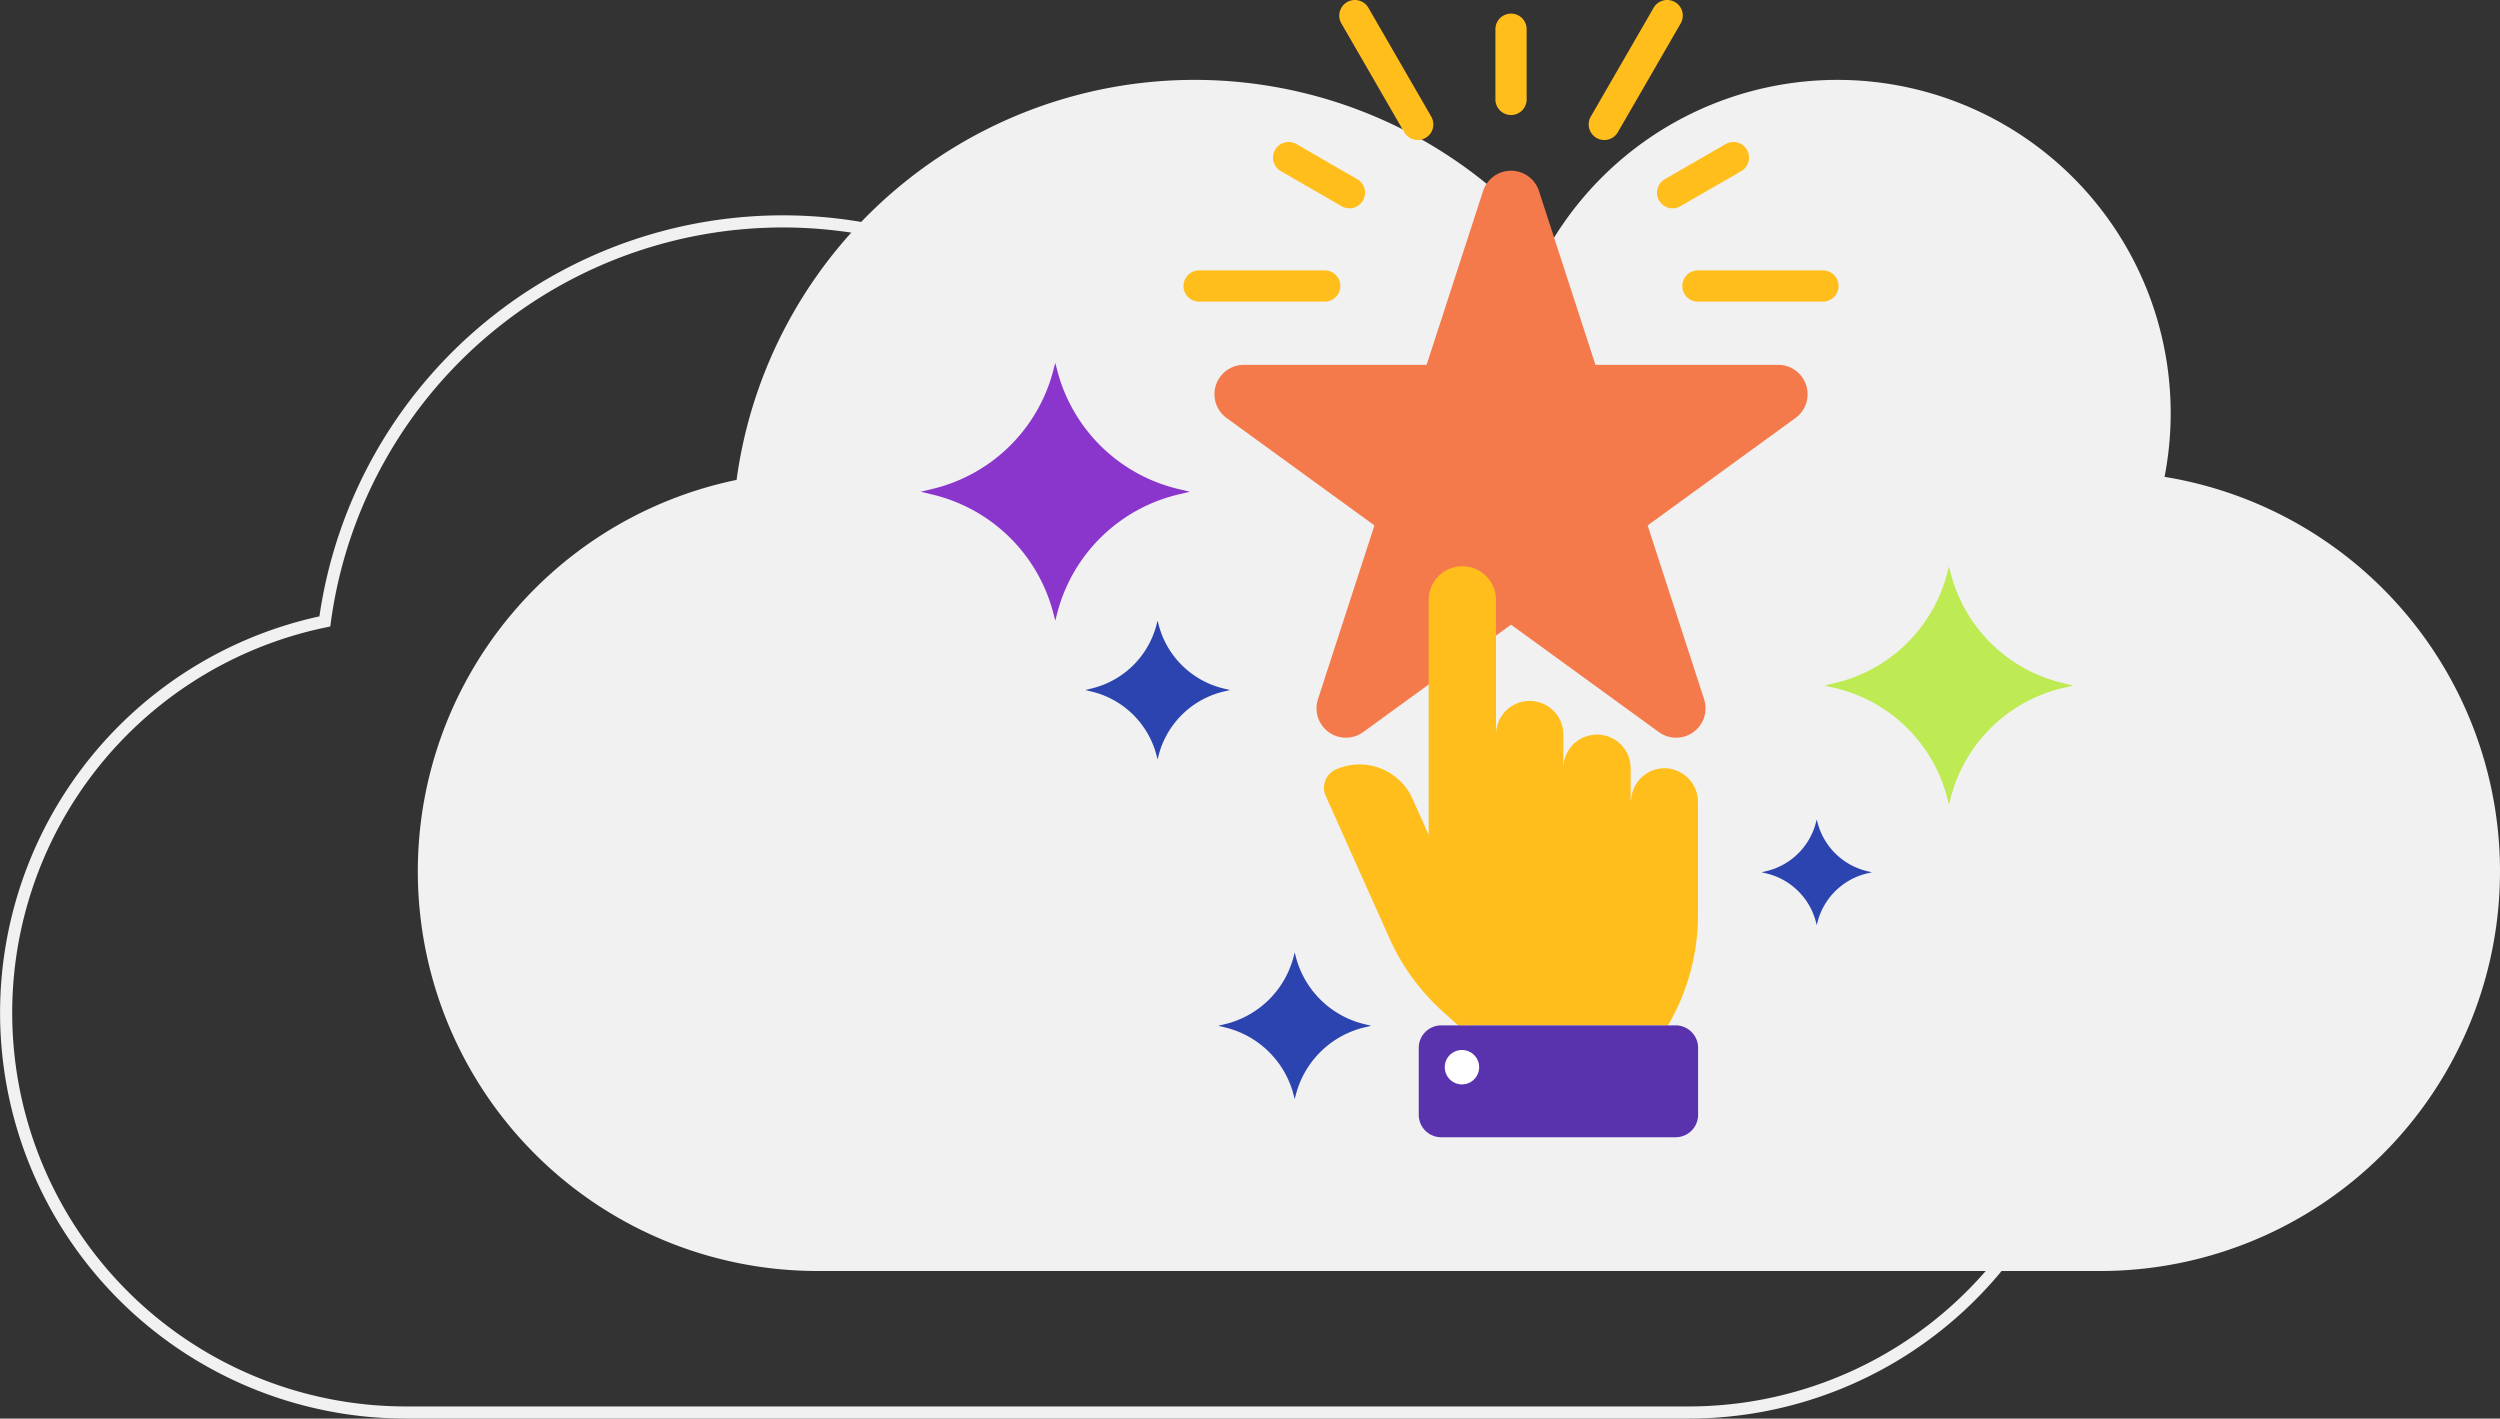 <svg id="Group_454" data-name="Group 454" xmlns="http://www.w3.org/2000/svg" xmlns:xlink="http://www.w3.org/1999/xlink" width="421.717" height="239.294" viewBox="0 0 421.717 239.294">
  <rect x="0" y="0" width="421.717" height="239.294" fill="#333333" stroke="none"/>
  <defs>
    <clipPath id="clip-path">
      <rect id="Rectangle_176" data-name="Rectangle 176" width="421.717" height="239.294" fill="none"/>
    </clipPath>
  </defs>
  <g id="Group_453" data-name="Group 453" clip-path="url(#clip-path)">
    <path id="Path_293" data-name="Path 293" d="M295.677,104.312a56.221,56.221,0,0,0-103.79-39A77.977,77.977,0,0,0,54.795,104.826,67.422,67.422,0,0,0,68.452,238.271H284.847a67.418,67.418,0,0,0,10.831-133.96Z" fill="none" stroke="#f1f1f1" stroke-width="2.046"/>
    <path id="Path_294" data-name="Path 294" d="M365.131,80.439a56.222,56.222,0,0,0-103.79-39A77.977,77.977,0,0,0,124.249,80.953,67.422,67.422,0,0,0,137.906,214.4H354.3a67.418,67.418,0,0,0,10.831-133.96" fill="#f1f1f1"/>
    <path id="Path_295" data-name="Path 295" d="M198.989,82.537a27.713,27.713,0,0,1-20.548-19.679l-.433-1.655-.429,1.655a27.714,27.714,0,0,1-20.554,19.679l-1.723.412,1.723.413a27.709,27.709,0,0,1,20.554,19.679l.429,1.654.433-1.654a27.708,27.708,0,0,1,20.548-19.679l1.73-.413Z" fill="#8a36cc"/>
    <path id="Path_296" data-name="Path 296" d="M206.558,116.175a14.914,14.914,0,0,1-11.057-10.59l-.234-.89-.23.89a14.915,14.915,0,0,1-11.061,10.59l-.927.222.927.222a14.91,14.91,0,0,1,11.061,10.589l.23.891.234-.891a14.909,14.909,0,0,1,11.057-10.589l.931-.222Z" fill="#2b44af"/>
    <path id="Path_297" data-name="Path 297" d="M230.328,172.8a15.756,15.756,0,0,1-11.683-11.189l-.246-.941-.244.941A15.756,15.756,0,0,1,206.468,172.8l-.979.234.979.235a15.754,15.754,0,0,1,11.687,11.189l.244.94.246-.94a15.754,15.754,0,0,1,11.683-11.189l.984-.235Z" fill="#2b44af"/>
    <path id="Path_298" data-name="Path 298" d="M348.139,115.258a25.6,25.6,0,0,1-18.981-18.177l-.4-1.53-.4,1.53a25.6,25.6,0,0,1-18.986,18.177l-1.591.38,1.591.382A25.6,25.6,0,0,1,328.362,134.2l.4,1.528.4-1.528a25.6,25.6,0,0,1,18.981-18.178l1.6-.382Z" fill="#beea53"/>
    <path id="Path_299" data-name="Path 299" d="M315.056,146.972a11.356,11.356,0,0,1-8.419-8.062l-.177-.678-.176.678a11.352,11.352,0,0,1-8.421,8.062l-.7.169.7.169a11.351,11.351,0,0,1,8.421,8.062l.176.677.177-.677a11.355,11.355,0,0,1,8.419-8.062l.708-.169Z" fill="#2b44af"/>
    <path id="Path_300" data-name="Path 300" d="M299.959,61.544H269.131l-9.526-29.319a4.957,4.957,0,0,0-9.429,0l-9.527,29.319H209.822a4.957,4.957,0,0,0-2.914,8.968l24.94,18.12-9.526,29.318a4.957,4.957,0,0,0,7.628,5.543l24.94-18.12,24.941,18.12a4.957,4.957,0,0,0,7.628-5.543l-9.526-29.318,24.94-18.12a4.957,4.957,0,0,0-2.914-8.968" fill="#f47a4b"/>
    <path id="Path_301" data-name="Path 301" d="M223.414,45.613H202.222a2.634,2.634,0,0,0,0,5.267h21.192a2.634,2.634,0,1,0,0-5.267" fill="#ffbe1b"/>
    <path id="Path_302" data-name="Path 302" d="M307.559,45.613H286.367a2.634,2.634,0,0,0,0,5.267h21.192a2.634,2.634,0,0,0,0-5.267" fill="#ffbe1b"/>
    <path id="Path_303" data-name="Path 303" d="M228.948,30.227l-10.256-5.921a2.633,2.633,0,1,0-2.634,4.561l10.256,5.921a2.633,2.633,0,1,0,2.634-4.561" fill="#ffbe1b"/>
    <path id="Path_304" data-name="Path 304" d="M294.687,25.27a2.633,2.633,0,0,0-3.6-.964l-10.256,5.922a2.633,2.633,0,1,0,2.633,4.561l10.256-5.922a2.633,2.633,0,0,0,.964-3.6" fill="#ffbe1b"/>
    <path id="Path_305" data-name="Path 305" d="M254.891,2.293a2.634,2.634,0,0,0-2.634,2.634V16.769a2.634,2.634,0,1,0,5.268,0V4.927a2.634,2.634,0,0,0-2.634-2.634" fill="#ffbe1b"/>
    <path id="Path_306" data-name="Path 306" d="M241.433,19.67l-10.6-18.353a2.633,2.633,0,1,0-4.561,2.634l10.6,18.353a2.633,2.633,0,0,0,4.561-2.634" fill="#ffbe1b"/>
    <path id="Path_307" data-name="Path 307" d="M282.542.353a2.632,2.632,0,0,0-3.6.964l-10.6,18.353A2.633,2.633,0,1,0,272.91,22.3l10.6-18.353a2.633,2.633,0,0,0-.964-3.6" fill="#ffbe1b"/>
    <path id="Path_308" data-name="Path 308" d="M280.75,129.594a5.658,5.658,0,0,0-5.6,5.313c-.033-.006-.055-.017-.077-.022v-5.291a5.679,5.679,0,0,0-11.358,0v-5.678a5.678,5.678,0,1,0-11.357,0V101.2a5.678,5.678,0,1,0-11.357,0v39.634l-2.728-6.093a9.793,9.793,0,0,0-12.94-4.937,3.374,3.374,0,0,0-1.7,4.458l10.755,24.026a36.833,36.833,0,0,0,8.9,12.259l2.673,2.419h35.4a36.825,36.825,0,0,0,5.069-18.634V135.272a5.693,5.693,0,0,0-5.678-5.678" fill="#ffbe1b"/>
    <path id="Path_309" data-name="Path 309" d="M282.661,172.967h-39.55a3.789,3.789,0,0,0-3.785,3.785v11.3a3.787,3.787,0,0,0,3.785,3.785h39.55a3.784,3.784,0,0,0,3.785-3.785v-11.3a3.787,3.787,0,0,0-3.785-3.785" fill="#5932ae"/>
    <path id="Path_310" data-name="Path 310" d="M246.612,177.123a2.9,2.9,0,1,0,2.9,2.9,2.894,2.894,0,0,0-2.9-2.9" fill="#fff"/>
  </g>
</svg>
